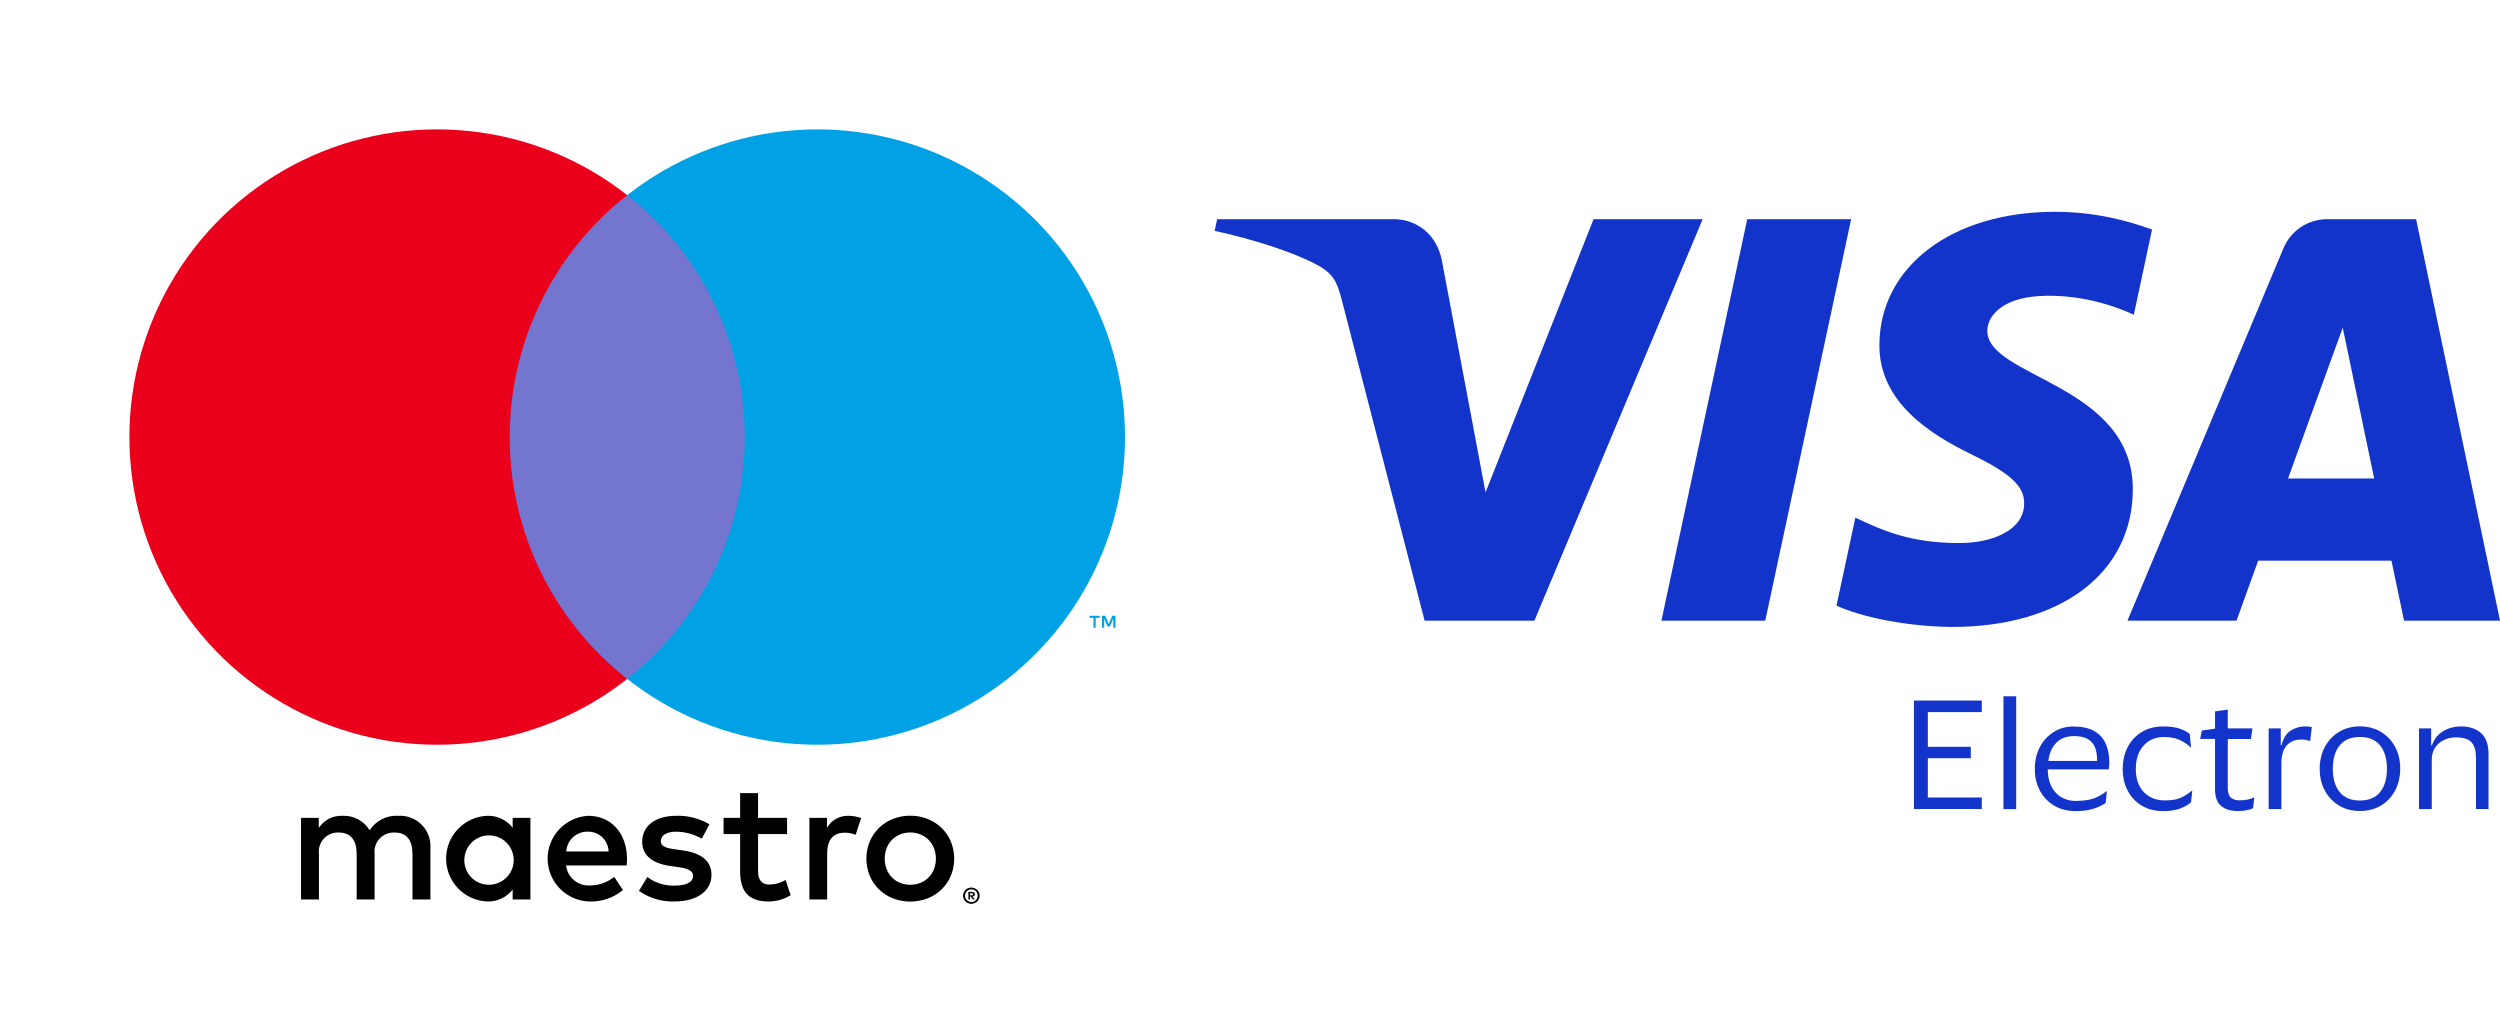 <?xml version="1.0" encoding="UTF-8"?> <svg xmlns="http://www.w3.org/2000/svg" width="177" height="73" viewBox="0 0 177 73" fill="none"><g clip-path="url(#clip0_106_160)"><path d="M120.549 15.518L108.635 43.942H100.863L95.003 21.256C94.649 19.861 94.337 19.348 93.259 18.758C91.485 17.801 88.566 16.904 86 16.344L86.173 15.518H98.689C100.281 15.518 101.714 16.58 102.08 18.416L105.177 34.863L112.823 15.518H120.549ZM151.003 34.661C151.033 27.162 140.631 26.745 140.703 23.392C140.728 22.372 141.697 21.29 143.824 21.012C144.878 20.877 147.784 20.767 151.075 22.284L152.364 16.251C150.594 15.611 148.319 14.996 145.484 14.996C138.213 14.996 133.103 18.855 133.061 24.39C133.014 28.485 136.713 30.764 139.498 32.129C142.363 33.523 143.323 34.417 143.311 35.659C143.289 37.568 141.023 38.41 138.912 38.444C135.214 38.503 133.069 37.446 131.359 36.649L130.023 42.88C131.742 43.668 134.914 44.355 138.2 44.388C145.927 44.388 150.982 40.571 151.003 34.661ZM170.201 43.942H177L171.06 15.518H164.787C163.372 15.518 162.184 16.34 161.657 17.603L150.624 43.942H158.346L159.879 39.695H169.316L170.205 43.942H170.201ZM161.994 33.873L165.866 23.198L168.09 33.873H161.994ZM131.06 15.518L124.981 43.942H117.629L123.704 15.518H131.06Z" fill="#1334CB"></path><path d="M135.508 57.284V49.599H140.311V50.417H136.49V52.873H139.532V53.682H136.49V56.462H140.311V57.279H135.508V57.284Z" fill="#1334CB"></path><path d="M142.746 49.296V57.284H141.844V49.296H142.746Z" fill="#1334CB"></path><path d="M147.035 56.698C147.544 56.698 147.961 56.635 148.282 56.513C148.602 56.386 148.888 56.222 149.145 56.011H149.166L149.086 56.829C148.918 56.972 148.657 57.107 148.298 57.233C147.94 57.359 147.498 57.427 146.963 57.427C146.382 57.427 145.876 57.3 145.442 57.043C145.008 56.786 144.667 56.433 144.427 55.982C144.183 55.531 144.065 55.013 144.065 54.436C144.065 53.859 144.183 53.34 144.423 52.89C144.663 52.439 144.987 52.081 145.404 51.824C145.817 51.563 146.285 51.436 146.803 51.436C147.401 51.436 147.89 51.542 148.265 51.756C148.64 51.967 148.913 52.266 149.082 52.645C149.251 53.024 149.339 53.471 149.339 53.977C149.339 54.044 149.339 54.124 149.331 54.221C149.322 54.318 149.314 54.398 149.301 54.474H144.983C144.983 54.474 144.983 54.486 144.987 54.495C144.987 54.503 144.987 54.507 144.983 54.516C144.996 55.198 145.185 55.733 145.547 56.125C145.91 56.517 146.407 56.711 147.035 56.711V56.698ZM146.811 52.119C146.306 52.119 145.897 52.275 145.59 52.582C145.278 52.894 145.092 53.324 145.025 53.875H148.471V53.774C148.471 53.437 148.421 53.147 148.319 52.898C148.218 52.654 148.05 52.46 147.81 52.321C147.57 52.182 147.237 52.114 146.816 52.114L146.811 52.119Z" fill="#1334CB"></path><path d="M150.291 54.431C150.291 53.85 150.409 53.336 150.645 52.885C150.881 52.435 151.214 52.077 151.648 51.82C152.077 51.558 152.583 51.432 153.164 51.432C153.67 51.432 154.074 51.491 154.373 51.605C154.672 51.718 154.896 51.841 155.035 51.967L155.127 52.919H155.106C154.858 52.683 154.584 52.502 154.281 52.371C153.981 52.245 153.623 52.178 153.215 52.178C152.806 52.178 152.477 52.266 152.178 52.447C151.879 52.624 151.643 52.885 151.471 53.222C151.298 53.559 151.214 53.964 151.214 54.436C151.214 55.144 151.403 55.691 151.787 56.083C152.166 56.475 152.663 56.669 153.269 56.669C153.594 56.669 153.868 56.639 154.087 56.584C154.31 56.525 154.508 56.445 154.677 56.34C154.849 56.235 155.018 56.117 155.186 55.982H155.216L155.123 56.799C154.963 56.955 154.719 57.098 154.39 57.229C154.061 57.359 153.653 57.427 153.16 57.427C152.579 57.427 152.073 57.3 151.643 57.043C151.214 56.786 150.877 56.433 150.641 55.982C150.405 55.531 150.287 55.013 150.287 54.436L150.291 54.431Z" fill="#1334CB"></path><path d="M157.722 55.746C157.722 56.108 157.798 56.352 157.954 56.479C158.11 56.605 158.312 56.664 158.561 56.664C158.788 56.664 158.99 56.643 159.159 56.605C159.327 56.563 159.466 56.517 159.572 56.462H159.601L159.521 57.22C159.42 57.275 159.268 57.322 159.066 57.364C158.864 57.406 158.658 57.423 158.451 57.423C157.946 57.423 157.55 57.305 157.259 57.065C156.968 56.824 156.825 56.433 156.825 55.885V52.317H155.772L155.894 51.718L156.825 51.588V50.366L157.727 50.236V51.571H159.475L159.365 52.321H157.727V55.75L157.722 55.746Z" fill="#1334CB"></path><path d="M162.938 52.359C162.491 52.359 162.146 52.498 161.897 52.78C161.649 53.058 161.522 53.484 161.522 54.048V57.284H160.621V51.571H161.48V52.763H161.531C161.657 52.266 161.876 51.916 162.188 51.723C162.5 51.529 162.837 51.428 163.199 51.428C163.292 51.428 163.384 51.432 163.477 51.445C163.57 51.453 163.633 51.466 163.675 51.478L163.565 52.46H163.536C163.481 52.439 163.401 52.418 163.292 52.392C163.182 52.367 163.064 52.359 162.938 52.359Z" fill="#1334CB"></path><path d="M167.083 51.428C167.643 51.428 168.136 51.558 168.566 51.815C168.996 52.077 169.329 52.43 169.573 52.881C169.817 53.332 169.935 53.85 169.935 54.427C169.935 55.004 169.813 55.523 169.573 55.973C169.329 56.424 168.996 56.778 168.566 57.035C168.136 57.292 167.643 57.418 167.083 57.418C166.523 57.418 166.038 57.292 165.609 57.035C165.179 56.778 164.842 56.424 164.598 55.973C164.353 55.523 164.235 55.004 164.235 54.427C164.235 53.85 164.357 53.332 164.598 52.881C164.842 52.43 165.179 52.072 165.609 51.815C166.038 51.554 166.531 51.428 167.083 51.428ZM167.083 56.677C167.715 56.677 168.195 56.475 168.515 56.075C168.836 55.674 168.996 55.127 168.996 54.431C168.996 53.736 168.836 53.18 168.515 52.78C168.195 52.38 167.719 52.178 167.083 52.178C166.447 52.178 165.971 52.38 165.647 52.78C165.322 53.18 165.162 53.732 165.162 54.431C165.162 55.131 165.322 55.674 165.647 56.075C165.971 56.475 166.447 56.677 167.083 56.677Z" fill="#1334CB"></path><path d="M174.203 51.428C174.822 51.428 175.306 51.588 175.66 51.904C176.01 52.22 176.187 52.717 176.187 53.391V57.284H175.298V53.644C175.298 53.163 175.197 52.805 174.991 52.565C174.784 52.325 174.413 52.207 173.874 52.207C173.558 52.207 173.267 52.27 173.011 52.401C172.754 52.532 172.547 52.713 172.395 52.949C172.244 53.184 172.168 53.463 172.168 53.787V57.284H171.266V51.571H172.126V52.784H172.176C172.286 52.46 172.446 52.199 172.665 52.001C172.884 51.803 173.128 51.655 173.402 51.567C173.676 51.474 173.942 51.432 174.207 51.432L174.203 51.428Z" fill="#1334CB"></path></g><g clip-path="url(#clip1_106_160)"><path d="M30.472 63.68V60.055C30.494 59.75 30.45 59.444 30.343 59.157C30.237 58.871 30.071 58.61 29.856 58.393C29.641 58.176 29.382 58.007 29.097 57.897C28.811 57.788 28.506 57.741 28.201 57.759C27.801 57.733 27.402 57.814 27.045 57.995C26.688 58.176 26.386 58.449 26.17 58.786C25.974 58.459 25.693 58.191 25.357 58.01C25.021 57.829 24.642 57.742 24.261 57.759C23.929 57.742 23.598 57.812 23.301 57.963C23.004 58.114 22.752 58.339 22.569 58.617V57.904H21.312V63.68H22.581V60.478C22.554 60.28 22.57 60.079 22.63 59.889C22.69 59.698 22.791 59.523 22.926 59.377C23.061 59.23 23.227 59.115 23.412 59.04C23.597 58.965 23.796 58.932 23.995 58.943C24.829 58.943 25.252 59.487 25.252 60.466V63.68H26.521V60.478C26.495 60.281 26.514 60.08 26.574 59.891C26.634 59.701 26.735 59.527 26.87 59.381C27.005 59.235 27.17 59.12 27.354 59.044C27.538 58.968 27.736 58.934 27.935 58.943C28.793 58.943 29.204 59.487 29.204 60.466V63.68H30.472ZM37.554 60.792V57.904H36.297V58.605C36.083 58.328 35.805 58.107 35.487 57.96C35.17 57.813 34.822 57.744 34.472 57.759C33.694 57.797 32.959 58.133 32.422 58.698C31.884 59.263 31.584 60.012 31.584 60.792C31.584 61.572 31.884 62.322 32.422 62.886C32.959 63.451 33.694 63.787 34.472 63.825C34.822 63.84 35.17 63.771 35.487 63.624C35.805 63.477 36.083 63.256 36.297 62.979V63.68H37.554V60.792ZM32.877 60.792C32.897 60.451 33.016 60.123 33.219 59.849C33.423 59.575 33.702 59.367 34.023 59.249C34.343 59.132 34.691 59.111 35.024 59.189C35.356 59.267 35.658 59.441 35.893 59.689C36.128 59.937 36.285 60.248 36.345 60.584C36.405 60.92 36.366 61.266 36.231 61.58C36.097 61.894 35.874 62.162 35.589 62.35C35.304 62.539 34.971 62.64 34.63 62.641C34.39 62.644 34.153 62.598 33.932 62.505C33.712 62.412 33.513 62.274 33.348 62.1C33.184 61.926 33.057 61.721 32.976 61.495C32.895 61.27 32.861 61.031 32.877 60.792ZM64.446 57.752C64.871 57.748 65.292 57.827 65.686 57.984C66.053 58.131 66.388 58.348 66.672 58.624C66.951 58.898 67.173 59.225 67.323 59.586C67.637 60.359 67.637 61.225 67.323 61.998C67.173 62.359 66.951 62.687 66.672 62.961C66.388 63.236 66.053 63.453 65.686 63.6C64.889 63.91 64.004 63.91 63.207 63.6C62.84 63.454 62.506 63.236 62.224 62.961C61.946 62.686 61.725 62.359 61.575 61.998C61.262 61.225 61.262 60.359 61.575 59.586C61.726 59.225 61.946 58.898 62.224 58.624C62.506 58.348 62.84 58.13 63.207 57.984C63.601 57.827 64.022 57.748 64.446 57.752ZM64.446 58.94C64.201 58.938 63.957 58.984 63.729 59.076C63.514 59.162 63.319 59.292 63.156 59.456C62.991 59.624 62.862 59.823 62.776 60.041C62.591 60.525 62.591 61.059 62.776 61.543C62.862 61.761 62.991 61.96 63.156 62.128C63.319 62.293 63.514 62.422 63.729 62.508C64.19 62.689 64.703 62.689 65.164 62.508C65.38 62.421 65.576 62.292 65.74 62.128C65.906 61.961 66.036 61.762 66.123 61.543C66.308 61.059 66.308 60.525 66.123 60.041C66.036 59.822 65.906 59.623 65.74 59.456C65.576 59.292 65.38 59.163 65.164 59.076C64.936 58.984 64.692 58.938 64.446 58.94ZM44.393 60.792C44.381 58.991 43.269 57.759 41.65 57.759C40.866 57.8 40.128 58.143 39.592 58.716C39.056 59.289 38.762 60.048 38.773 60.833C38.784 61.618 39.099 62.368 39.651 62.926C40.203 63.484 40.95 63.806 41.734 63.825C42.596 63.855 43.44 63.567 44.103 63.016L43.486 62.085C43.009 62.468 42.418 62.68 41.807 62.689C41.391 62.724 40.979 62.596 40.656 62.332C40.334 62.068 40.127 61.689 40.078 61.275H44.369C44.381 61.118 44.393 60.961 44.393 60.792ZM40.091 60.285C40.113 59.897 40.286 59.533 40.572 59.271C40.859 59.009 41.237 58.87 41.625 58.883C42.005 58.875 42.372 59.019 42.646 59.281C42.92 59.544 43.079 59.905 43.088 60.285H40.091ZM49.685 59.378C49.137 59.063 48.517 58.892 47.885 58.883C47.196 58.883 46.785 59.136 46.785 59.559C46.785 59.946 47.22 60.055 47.764 60.127L48.356 60.212C49.613 60.393 50.374 60.925 50.374 61.94C50.374 63.04 49.408 63.825 47.74 63.825C46.847 63.85 45.97 63.587 45.238 63.076L45.831 62.097C46.385 62.508 47.062 62.721 47.752 62.701C48.61 62.701 49.069 62.448 49.069 62.001C49.069 61.674 48.743 61.493 48.054 61.396L47.462 61.312C46.169 61.13 45.468 60.55 45.468 59.608C45.468 58.46 46.411 57.759 47.873 57.759C48.7 57.73 49.518 57.94 50.229 58.363L49.685 59.378ZM55.724 59.052H53.67V61.662C53.67 62.242 53.876 62.629 54.504 62.629C54.896 62.616 55.279 62.504 55.616 62.303L55.978 63.378C55.507 63.672 54.963 63.827 54.407 63.825C52.921 63.825 52.401 63.028 52.401 61.686V59.052H51.229V57.904H52.401L52.401 56.152H53.67L53.67 57.904H55.724V59.052ZM60.074 57.759C60.379 57.76 60.681 57.813 60.968 57.916L60.581 59.1C60.332 59.001 60.065 58.952 59.796 58.955C58.974 58.955 58.563 59.487 58.563 60.442V63.68H57.307V57.904H58.551V58.605C58.706 58.34 58.928 58.121 59.196 57.972C59.464 57.824 59.767 57.75 60.074 57.759ZM68.775 62.839C68.853 62.839 68.93 62.854 69.002 62.885C69.072 62.913 69.135 62.955 69.188 63.008C69.242 63.06 69.284 63.122 69.314 63.191C69.344 63.261 69.36 63.337 69.36 63.414C69.36 63.491 69.344 63.566 69.314 63.637C69.284 63.705 69.242 63.767 69.188 63.819C69.135 63.872 69.072 63.914 69.002 63.943C68.93 63.974 68.853 63.99 68.775 63.989C68.66 63.99 68.547 63.958 68.45 63.895C68.354 63.832 68.278 63.743 68.232 63.637C68.201 63.566 68.186 63.491 68.186 63.414C68.186 63.337 68.201 63.261 68.232 63.191C68.261 63.123 68.303 63.06 68.356 63.008C68.41 62.955 68.473 62.913 68.543 62.885C68.617 62.854 68.695 62.839 68.775 62.839ZM68.775 63.862C68.834 63.863 68.894 63.851 68.948 63.827C69.001 63.804 69.049 63.772 69.089 63.731C69.141 63.68 69.179 63.616 69.201 63.546C69.222 63.476 69.226 63.401 69.213 63.329C69.199 63.257 69.167 63.19 69.121 63.133C69.075 63.076 69.016 63.031 68.948 63.002C68.893 62.979 68.834 62.967 68.775 62.968C68.714 62.967 68.654 62.979 68.598 63.002C68.545 63.024 68.496 63.056 68.455 63.097C68.371 63.181 68.325 63.295 68.325 63.414C68.325 63.533 68.371 63.647 68.455 63.731C68.497 63.773 68.547 63.806 68.602 63.829C68.657 63.851 68.716 63.863 68.775 63.862ZM68.809 63.145C68.865 63.141 68.921 63.158 68.967 63.191C68.986 63.206 69 63.225 69.01 63.247C69.019 63.268 69.024 63.292 69.023 63.316C69.023 63.336 69.02 63.356 69.012 63.375C69.005 63.394 68.993 63.411 68.978 63.425C68.944 63.456 68.899 63.474 68.852 63.478L69.027 63.679H68.89L68.728 63.479H68.676V63.679H68.562V63.145H68.809ZM68.676 63.245V63.388H68.807C68.832 63.389 68.858 63.383 68.879 63.37C68.888 63.364 68.895 63.356 68.9 63.346C68.904 63.337 68.907 63.326 68.906 63.316C68.906 63.305 68.904 63.295 68.9 63.286C68.895 63.276 68.888 63.268 68.879 63.263C68.857 63.25 68.832 63.244 68.807 63.245H68.676Z" fill="black"></path><path d="M53.937 13.817H34.877V48.07H53.937V13.817Z" fill="#7375CF"></path><path d="M36.087 30.943C36.084 27.645 36.832 24.388 38.273 21.421C39.715 18.454 41.812 15.854 44.407 13.817C41.194 11.291 37.334 9.72 33.27 9.284C29.206 8.848 25.101 9.564 21.425 11.35C17.748 13.137 14.649 15.921 12.48 19.386C10.312 22.851 9.162 26.856 9.162 30.943C9.162 35.031 10.312 39.036 12.48 42.501C14.649 45.965 17.748 48.75 21.425 50.536C25.101 52.323 29.206 53.039 33.27 52.603C37.334 52.166 41.194 50.596 44.407 48.07C41.812 46.033 39.715 43.433 38.273 40.465C36.832 37.498 36.084 34.242 36.087 30.943Z" fill="#EB001B"></path><path d="M77.573 44.442V43.741H77.856V43.598H77.136V43.741H77.419V44.442H77.573ZM78.971 44.442V43.596H78.75L78.496 44.178L78.243 43.596H78.022V44.442H78.178V43.804L78.416 44.354H78.577L78.815 43.803V44.442H78.971Z" fill="#00A2E5"></path><path d="M79.651 30.943C79.651 35.031 78.502 39.036 76.333 42.5C74.165 45.965 71.065 48.75 67.389 50.536C63.713 52.323 59.608 53.039 55.544 52.603C51.48 52.166 47.621 50.596 44.407 48.07C47 46.031 49.096 43.43 50.537 40.464C51.978 37.497 52.727 34.242 52.727 30.943C52.727 27.645 51.978 24.39 50.537 21.423C49.096 18.456 47 15.856 44.407 13.817C47.621 11.291 51.48 9.72 55.544 9.284C59.608 8.848 63.713 9.564 67.389 11.35C71.065 13.137 74.165 15.922 76.333 19.386C78.502 22.851 79.651 26.856 79.651 30.943Z" fill="#00A2E5"></path></g><defs><clipPath id="clip0_106_160"><rect width="91" height="42.423" fill="white" transform="translate(86 15)"></rect></clipPath><clipPath id="clip1_106_160"><rect width="88.814" height="73" fill="white"></rect></clipPath></defs></svg> 